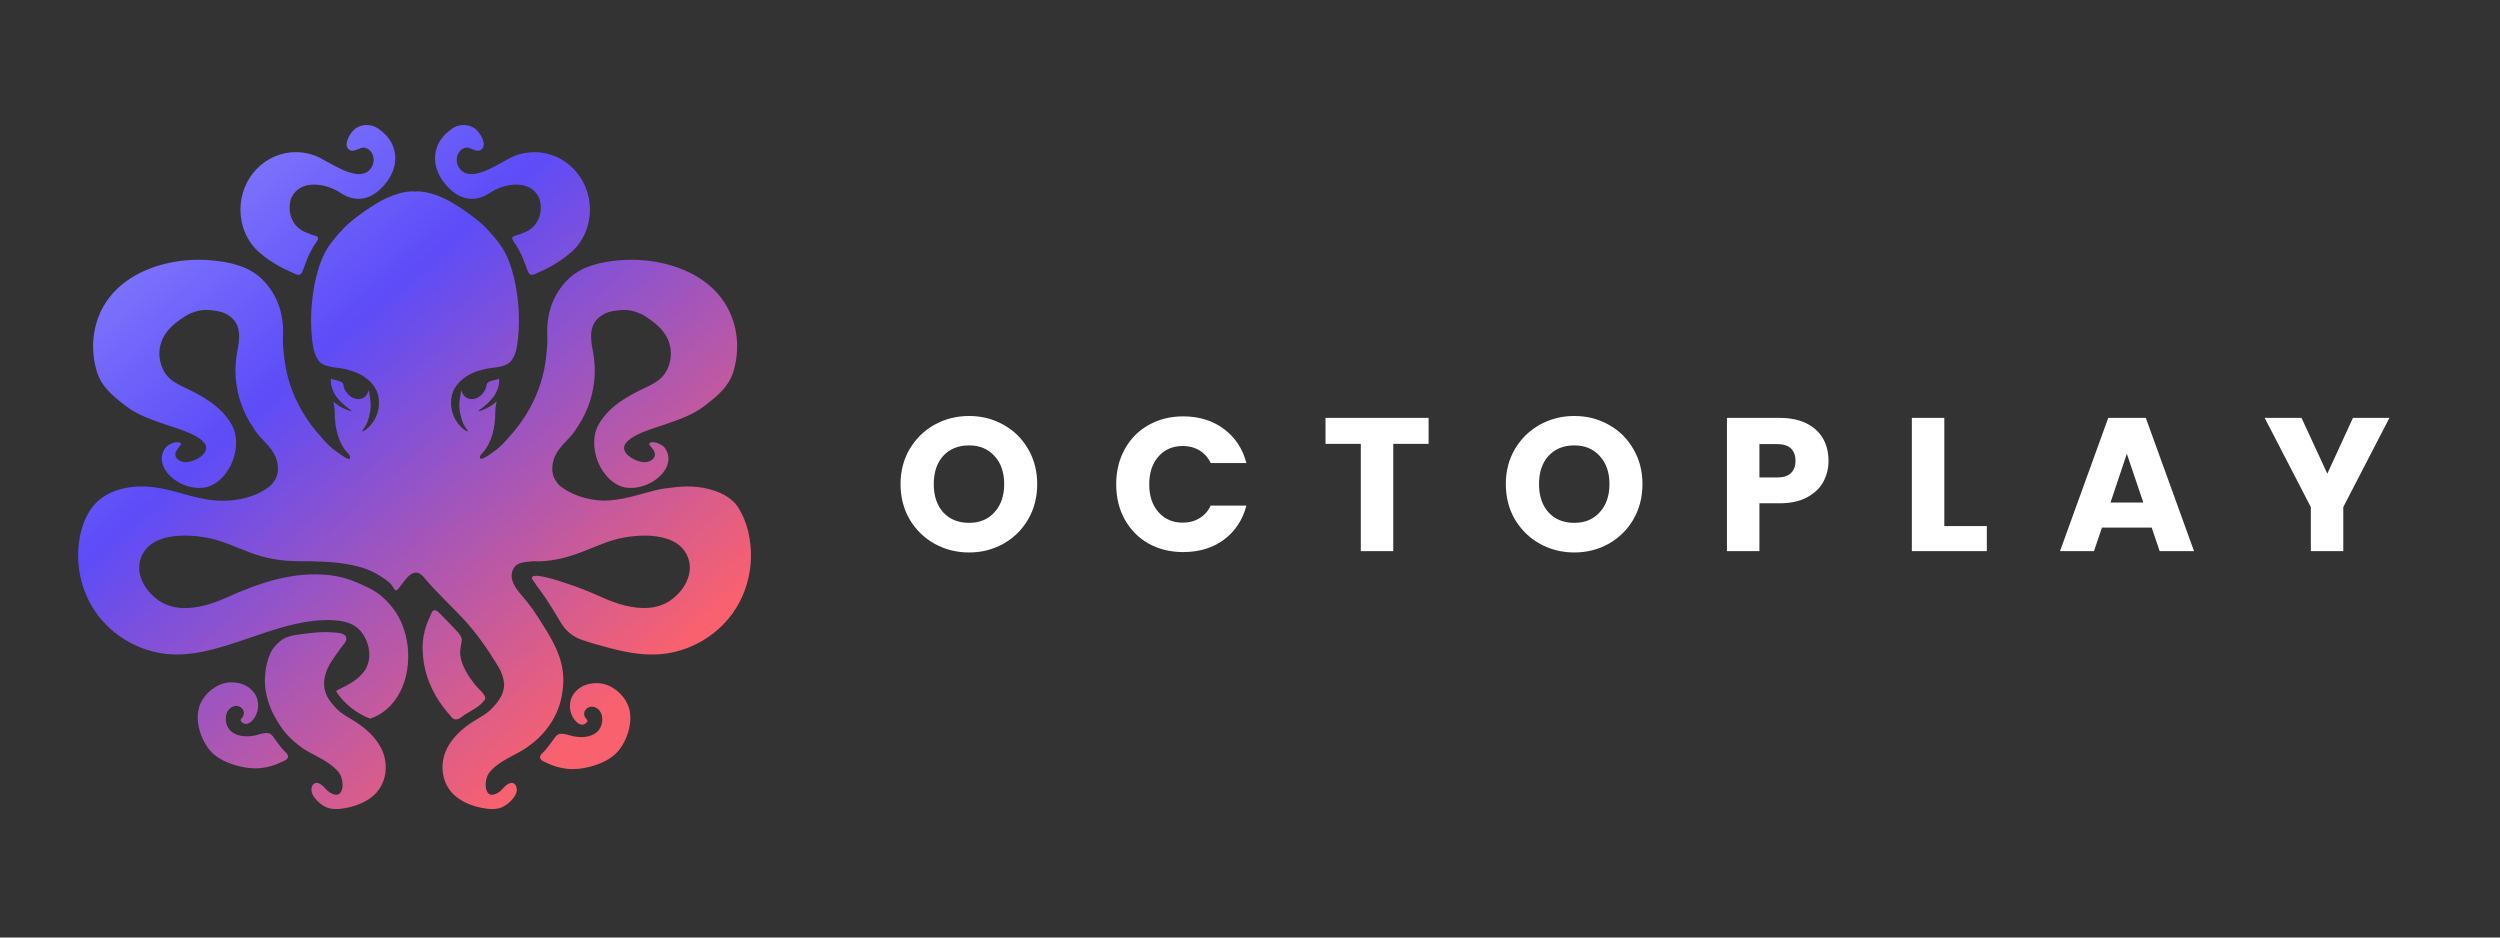 <?xml version="1.0" encoding="UTF-8"?>
<svg xmlns="http://www.w3.org/2000/svg" width="160" height="60" viewBox="0 0 160 60" fill="none">
  <rect x="0" y="0" width="160" height="60" fill="#333333" stroke="none"/>
  <path d="M16.599 16.156C17.005 16.509 17.454 16.812 17.927 17.07C18.167 17.201 18.414 17.32 18.666 17.428C18.913 17.533 19.193 17.737 19.335 17.417C19.495 17.057 19.599 16.676 19.771 16.319C19.873 16.108 19.984 15.901 20.104 15.699C20.175 15.579 20.437 15.312 20.337 15.172C20.286 15.102 20.002 15.046 19.916 15.011C19.789 14.96 19.663 14.908 19.536 14.857C19.065 14.668 18.726 14.26 18.597 13.773C18.532 13.529 18.52 13.272 18.557 13.023C18.575 12.899 18.598 12.751 18.654 12.637C19.239 11.442 20.885 11.737 21.785 12.339C22.959 13.125 24.032 12.638 24.791 11.592C25.582 10.503 25.443 9.204 24.423 8.394C24.292 8.291 24.157 8.189 24.006 8.117C23.612 7.93 23.119 7.97 22.76 8.219C22.473 8.418 21.961 9.176 22.289 9.528C22.593 9.855 23.004 9.407 23.307 9.449C23.872 9.528 24.146 10.325 23.669 10.859C22.975 11.639 21.455 10.61 20.764 10.261C20.587 10.151 20.399 10.056 20.204 9.978L20.134 9.943C20.134 9.943 20.134 9.947 20.135 9.952C19.761 9.813 19.359 9.736 18.939 9.736C16.978 9.736 15.389 11.382 15.389 13.412C15.389 14.447 15.802 15.466 16.599 16.156Z" fill="url(#paint0_linear_16890_56643)"></path>
  <path d="M31.359 12.339C32.259 11.737 33.904 11.442 34.489 12.637C34.545 12.751 34.569 12.899 34.587 13.023C34.624 13.272 34.611 13.529 34.547 13.773C34.418 14.26 34.078 14.668 33.607 14.857C33.48 14.908 33.354 14.96 33.227 15.011C33.141 15.046 32.858 15.102 32.807 15.172C32.706 15.312 32.968 15.579 33.04 15.699C33.16 15.901 33.271 16.108 33.373 16.319C33.545 16.676 33.648 17.057 33.808 17.417C33.95 17.737 34.231 17.533 34.477 17.428C34.729 17.32 34.976 17.201 35.217 17.07C35.689 16.812 36.138 16.509 36.545 16.156C37.342 15.466 37.755 14.447 37.755 13.412C37.755 11.382 36.165 9.736 34.205 9.736C33.785 9.736 33.382 9.813 33.008 9.952C33.009 9.947 33.01 9.943 33.01 9.943L32.94 9.978C32.744 10.056 32.556 10.151 32.379 10.261C31.689 10.61 30.169 11.639 29.474 10.859C28.998 10.325 29.271 9.528 29.836 9.449C30.139 9.407 30.551 9.855 30.855 9.528C31.182 9.176 30.67 8.418 30.383 8.219C30.025 7.97 29.531 7.93 29.137 8.117C28.986 8.189 28.851 8.291 28.72 8.394C27.7 9.204 27.561 10.503 28.352 11.592C29.112 12.638 30.185 13.125 31.359 12.339Z" fill="url(#paint1_linear_16890_56643)"></path>
  <path d="M32.883 49.093C32.882 49.096 32.88 49.1 32.878 49.103L32.879 49.105C32.881 49.101 32.882 49.097 32.883 49.093Z" fill="url(#paint2_linear_16890_56643)"></path>
  <path d="M32.879 49.105C32.869 49.136 32.862 49.168 32.849 49.2C32.891 49.166 32.896 49.134 32.879 49.105Z" fill="url(#paint3_linear_16890_56643)"></path>
  <path d="M47.89 34.043C47.755 33.473 47.537 32.926 47.226 32.45C46.94 32.014 46.481 31.709 46.006 31.511C45.147 31.154 44.191 31.072 43.275 31.174C42.824 31.224 42.371 31.272 41.929 31.382C41.653 31.451 41.379 31.527 41.104 31.603C40.556 31.754 40.006 31.903 39.442 31.981C39.153 32.021 38.858 32.04 38.561 32.039C37.584 31.99 36.611 31.704 35.846 31.103C35.724 31.007 35.616 30.839 35.533 30.709C35.341 30.404 35.313 30.019 35.374 29.664C35.433 29.324 35.571 29.05 35.747 28.803C35.764 28.781 35.78 28.759 35.795 28.737C36.04 28.413 36.348 28.131 36.628 27.8C36.777 27.625 36.905 27.401 37.032 27.206C37.332 26.745 37.572 26.244 37.744 25.72C38.084 24.682 38.159 23.56 37.948 22.487C37.791 21.693 37.63 20.689 38.591 20.133C38.96 19.92 39.347 19.879 39.751 19.843C40.311 19.793 40.88 19.98 41.313 20.255C42.148 20.785 42.832 21.417 42.927 22.44C42.97 22.901 42.86 23.388 42.609 23.818C42.344 24.27 41.869 24.545 41.394 24.768C40.182 25.335 38.988 25.989 38.314 27.163C37.906 27.873 37.971 28.807 38.263 29.546C38.567 30.316 39.264 31.118 40.119 31.214C40.869 31.298 41.676 31.002 42.224 30.485C42.732 30.006 43.001 29.285 42.552 28.671C42.38 28.436 41.914 28.235 41.633 28.323C41.604 28.332 41.574 28.345 41.559 28.371C41.532 28.418 41.566 28.475 41.599 28.517C41.748 28.7 41.936 28.893 41.912 29.127C41.884 29.401 41.577 29.557 41.303 29.578C40.752 29.62 39.583 28.996 40.045 28.371C40.497 27.76 41.855 27.411 42.549 27.168C43.422 26.862 44.331 26.56 45.054 26.003C45.911 25.342 46.652 24.763 46.953 23.727C47.187 22.924 47.236 22.096 47.109 21.308C46.994 20.598 46.733 19.913 46.333 19.314C45.24 17.674 43.26 16.874 41.367 16.674C40.766 16.611 40.159 16.608 39.557 16.665C38.456 16.77 37.321 17.012 36.477 17.764C35.798 18.368 35.329 19.197 35.134 20.095C35.035 20.551 35.003 21.02 35.026 21.485C35.05 21.976 34.995 22.447 34.939 22.938C34.741 24.678 33.976 26.338 32.841 27.671C32.605 27.949 32.361 28.235 32.101 28.491C31.93 28.659 31.742 28.809 31.544 28.943C31.471 28.993 31.006 29.358 30.805 29.36C30.755 29.36 30.721 29.339 30.714 29.282C30.701 29.175 30.795 29.075 30.863 29.003C31.479 28.353 31.693 27.336 31.696 26.465C31.697 26.206 31.725 25.944 31.785 25.692C31.573 25.886 31.329 26.049 31.048 26.173C30.911 26.234 30.77 26.289 30.613 26.327C30.649 26.255 30.651 26.258 30.705 26.22C31.04 25.987 31.356 25.705 31.599 25.376C31.745 25.179 31.827 24.975 31.895 24.741C31.952 24.542 31.952 24.438 31.943 24.23C31.734 24.339 31.331 24.343 31.176 24.531C31.15 24.563 31.146 24.607 31.141 24.648C31.072 25.186 30.463 25.722 29.92 25.487C29.709 25.396 29.57 25.176 29.511 24.959C29.475 25.194 29.442 25.43 29.412 25.666C29.354 26.113 29.458 26.586 29.603 27.006C29.682 27.236 29.852 27.408 29.956 27.619C29.69 27.551 29.413 27.251 29.262 27.033C28.957 26.593 28.829 26.11 28.875 25.571C28.918 25.077 29.15 24.685 29.497 24.361C29.963 23.927 30.545 23.723 31.157 23.596C31.658 23.492 32.409 23.523 32.745 23.06C33.047 22.646 33.108 22.084 33.159 21.591C33.231 20.891 33.228 20.184 33.168 19.483C33.102 18.713 32.967 17.946 32.741 17.206C32.595 16.729 32.391 16.234 32.115 15.811C31.839 15.387 31.497 15.011 31.155 14.644C30.759 14.218 30.249 13.845 29.774 13.511C28.872 12.878 27.863 12.293 26.741 12.246C26.734 12.246 26.728 12.247 26.721 12.247C26.715 12.247 26.708 12.246 26.702 12.248C26.654 12.25 26.607 12.254 26.56 12.258C26.513 12.254 26.466 12.25 26.419 12.248C26.412 12.246 26.406 12.247 26.399 12.247C26.393 12.247 26.386 12.246 26.38 12.246C25.257 12.293 24.249 12.878 23.346 13.511C22.871 13.845 22.361 14.218 21.965 14.644C21.623 15.011 21.282 15.387 21.005 15.811C20.729 16.234 20.525 16.729 20.379 17.206C20.153 17.946 20.019 18.713 19.953 19.483C19.892 20.184 19.89 20.891 19.962 21.591C20.012 22.084 20.074 22.646 20.375 23.06C20.711 23.523 21.462 23.492 21.963 23.596C22.575 23.723 23.158 23.927 23.623 24.361C23.97 24.685 24.202 25.077 24.245 25.571C24.292 26.11 24.163 26.593 23.858 27.033C23.707 27.251 23.43 27.551 23.164 27.619C23.268 27.408 23.438 27.236 23.518 27.006C23.662 26.586 23.767 26.113 23.709 25.666C23.678 25.43 23.645 25.194 23.61 24.959C23.551 25.176 23.412 25.396 23.201 25.487C22.657 25.722 22.048 25.186 21.98 24.648C21.974 24.607 21.971 24.563 21.944 24.531C21.789 24.343 21.387 24.339 21.178 24.23C21.168 24.438 21.168 24.542 21.225 24.741C21.293 24.975 21.375 25.179 21.521 25.376C21.764 25.705 22.081 25.987 22.416 26.22C22.47 26.258 22.471 26.255 22.507 26.327C22.35 26.289 22.21 26.234 22.072 26.173C21.791 26.049 21.547 25.886 21.335 25.692C21.395 25.944 21.423 26.206 21.424 26.465C21.428 27.336 21.642 28.353 22.258 29.003C22.325 29.075 22.419 29.175 22.406 29.282C22.382 29.489 22.098 29.285 22.029 29.241C21.879 29.147 21.738 29.043 21.591 28.943C21.393 28.809 21.206 28.659 21.035 28.491C20.774 28.235 20.531 27.949 20.294 27.671C19.159 26.338 18.394 24.678 18.197 22.938C18.141 22.447 18.085 21.976 18.109 21.485C18.132 21.02 18.1 20.551 18.001 20.095C17.806 19.197 17.337 18.368 16.658 17.764C15.814 17.012 14.68 16.77 13.578 16.665C12.977 16.608 12.369 16.611 11.768 16.674C9.875 16.874 7.895 17.674 6.802 19.314C6.402 19.913 6.141 20.598 6.026 21.308C5.899 22.096 5.949 22.924 6.182 23.727C6.483 24.763 7.224 25.342 8.081 26.003C8.804 26.56 9.714 26.862 10.586 27.168C11.28 27.411 12.638 27.76 13.09 28.371C13.552 28.996 12.383 29.62 11.832 29.578C11.559 29.557 11.251 29.401 11.223 29.127C11.199 28.893 11.388 28.7 11.536 28.517C11.569 28.475 11.603 28.418 11.576 28.371C11.561 28.345 11.531 28.332 11.503 28.323C11.221 28.235 10.756 28.436 10.584 28.671C10.134 29.285 10.403 30.006 10.911 30.485C11.46 31.002 12.267 31.298 13.016 31.214C13.872 31.118 14.568 30.316 14.872 29.546C15.165 28.807 15.229 27.873 14.822 27.163C14.147 25.989 12.953 25.335 11.741 24.768C11.266 24.545 10.791 24.27 10.526 23.818C10.275 23.388 10.165 22.901 10.208 22.44C10.303 21.417 10.987 20.785 11.823 20.255C12.255 19.981 12.825 19.793 13.384 19.843C13.788 19.879 14.176 19.92 14.544 20.133C15.505 20.689 15.344 21.693 15.188 22.487C14.977 23.56 15.051 24.682 15.392 25.72C15.564 26.244 15.803 26.745 16.104 27.207C16.23 27.401 16.358 27.625 16.507 27.8C16.788 28.131 17.096 28.413 17.34 28.737C17.355 28.759 17.372 28.781 17.388 28.803C17.565 29.05 17.702 29.324 17.761 29.664C17.822 30.019 17.795 30.404 17.602 30.709C17.52 30.839 17.411 31.007 17.289 31.103C16.215 31.948 14.731 32.172 13.4 31.989C12.172 31.82 11.017 31.311 9.783 31.174C8.468 31.027 7.013 31.27 6.104 32.231C5.634 32.729 5.349 33.379 5.183 34.044C4.74 35.813 5.112 37.769 6.174 39.252C7.223 40.715 8.925 41.69 10.717 41.86C12.28 42.007 13.853 41.532 15.318 41.047C16.834 40.544 18.347 39.951 19.942 39.749C20.47 39.682 21.006 39.662 21.537 39.708C22.093 39.757 22.661 39.921 23.046 40.352C23.631 41.005 23.859 42.114 23.365 42.88C22.966 43.5 22.26 43.846 21.616 44.155C21.579 44.173 21.539 44.195 21.531 44.234C21.524 44.268 21.544 44.302 21.564 44.331C22.084 45.081 22.836 45.666 23.688 45.994C24.181 45.831 24.624 45.542 24.982 45.167C26.325 43.761 26.423 41.333 25.605 39.665C25.474 39.397 25.316 39.146 25.134 38.913C25.118 38.892 25.103 38.871 25.087 38.851C25.022 38.77 24.954 38.691 24.885 38.612C24.74 38.45 24.588 38.295 24.421 38.154C23.956 37.76 23.421 37.537 22.874 37.292C22.301 37.037 21.688 36.873 21.065 36.806C18.759 36.559 16.585 37.302 14.522 38.234C13.129 38.863 11.404 39.3 10.15 38.426C9.154 37.733 8.46 36.402 9.247 35.264C10.039 34.119 12.037 34.187 13.223 34.406C14.179 34.582 15.066 35.011 15.976 35.354C17.018 35.748 18.027 35.915 19.131 35.917C20.278 35.919 21.437 35.936 22.564 36.17C23.172 36.295 23.77 36.511 24.297 36.843C24.548 37.002 24.846 37.19 25.043 37.414C25.17 37.559 25.281 37.957 25.481 37.697C25.62 37.517 25.759 37.336 25.898 37.155C26.103 36.888 26.384 36.59 26.715 36.657C26.911 36.698 27.056 36.859 27.185 37.013C27.93 37.903 28.845 38.743 29.649 39.603C30.519 40.535 31.212 41.553 31.881 42.646C32.087 42.982 32.227 43.364 32.266 43.757C32.266 43.834 32.261 43.912 32.252 43.99C32.235 44.123 32.202 44.249 32.156 44.369C32.155 44.374 32.152 44.38 32.151 44.385C32.008 44.756 31.746 45.073 31.463 45.361C31.134 45.696 30.709 45.911 30.314 46.159C30.003 46.353 29.697 46.581 29.421 46.84C28.892 47.337 28.474 47.949 28.357 48.657C28.235 49.398 28.41 50.178 28.928 50.741C29.393 51.246 30.084 51.554 30.793 51.697C31.274 51.794 31.83 51.854 32.272 51.592C32.577 51.411 32.837 51.156 33.003 50.843C33.203 50.468 32.978 49.843 32.437 50.224C32.244 50.359 32.131 50.569 31.933 50.698C30.953 51.337 30.96 49.971 31.271 49.514C31.699 48.884 32.553 48.511 33.231 48.135C34.728 47.305 35.832 45.886 36.008 44.165C36.063 43.788 36.071 43.399 36.022 42.999C36.016 42.951 36.007 42.904 36 42.856C35.995 42.824 35.99 42.793 35.985 42.761C35.978 42.718 35.97 42.675 35.961 42.632C35.947 42.56 35.931 42.489 35.913 42.418C35.908 42.399 35.905 42.379 35.899 42.36C35.659 41.45 35.145 40.63 34.639 39.82C34.287 39.258 33.911 38.71 33.478 38.207C33.138 37.812 32.689 37.314 32.75 36.735C32.785 36.406 33.009 36.117 33.331 36.029C33.586 35.96 33.85 35.939 34.114 35.921C35.172 35.968 36.182 35.723 37.16 35.354C38.069 35.011 38.956 34.582 39.913 34.406C40.322 34.33 40.827 34.274 41.346 34.278C42.309 34.297 43.305 34.533 43.81 35.264C44.598 36.402 43.903 37.733 42.908 38.426C42.87 38.452 42.832 38.475 42.794 38.499C42.774 38.511 42.754 38.525 42.734 38.536C42.69 38.562 42.646 38.586 42.601 38.609C42.581 38.619 42.561 38.628 42.541 38.638C42.451 38.68 42.36 38.718 42.267 38.749C42.257 38.753 42.248 38.757 42.239 38.759C42.184 38.778 42.128 38.794 42.072 38.809C42.069 38.81 42.066 38.811 42.063 38.811C41.888 38.857 41.708 38.886 41.526 38.902C40.541 38.983 39.467 38.652 38.54 38.234C37.785 37.893 37.017 37.578 36.227 37.327C35.821 37.197 35.418 37.054 35.002 36.96C34.837 36.924 34.123 36.736 34.043 36.956C34.013 37.038 34.143 37.169 34.178 37.229C34.275 37.396 34.392 37.543 34.509 37.699C34.773 38.05 35.017 38.417 35.25 38.79C35.431 39.08 35.613 39.37 35.783 39.666C35.871 39.818 35.964 39.967 36.068 40.109C36.348 40.491 36.785 40.791 37.227 40.946C37.814 41.152 38.416 41.315 39.018 41.474C39.636 41.638 40.262 41.775 40.898 41.843C41.355 41.892 41.818 41.905 42.277 41.867C44.094 41.717 45.826 40.734 46.888 39.252C46.971 39.135 47.05 39.016 47.125 38.894C47.702 37.954 48.022 36.861 48.059 35.761C48.077 35.197 48.025 34.609 47.89 34.043Z" fill="url(#paint4_linear_16890_56643)"></path>
  <path d="M23.587 46.84C23.311 46.581 23.005 46.353 22.694 46.159C22.299 45.911 21.873 45.696 21.544 45.361C21.167 44.975 20.825 44.539 20.756 43.99C20.678 43.361 20.916 42.777 21.26 42.26C21.441 41.987 21.631 41.72 21.823 41.454C21.945 41.286 22.189 41.073 22.166 40.849C22.131 40.519 21.666 40.503 21.416 40.481C20.885 40.434 20.349 40.455 19.821 40.522C19.306 40.587 18.537 40.631 18.097 40.913C17.771 41.122 17.451 41.478 17.294 41.83C17.13 42.2 17.035 42.599 16.986 42.999C16.819 44.348 17.297 45.57 18.072 46.648C18.492 47.231 19.149 47.787 19.777 48.135C20.455 48.511 21.308 48.884 21.737 49.514C22.048 49.971 22.055 51.337 21.075 50.698C20.877 50.569 20.764 50.359 20.571 50.224C20.03 49.843 19.805 50.468 20.005 50.843C20.171 51.156 20.431 51.411 20.736 51.592C21.178 51.854 21.734 51.794 22.216 51.697C22.924 51.554 23.615 51.246 24.08 50.741C24.598 50.178 24.773 49.398 24.651 48.657C24.533 47.949 24.116 47.337 23.587 46.84Z" fill="url(#paint5_linear_16890_56643)"></path>
  <path d="M18.223 48.092C18.054 47.933 17.919 47.733 17.774 47.55C17.766 47.538 17.757 47.527 17.748 47.516C17.656 47.402 17.584 47.282 17.498 47.166C17.367 46.989 17.255 46.906 17.028 46.912C16.766 46.919 16.521 47.033 16.267 47.08C15.777 47.17 15.198 47.148 14.799 46.811C14.428 46.498 14.319 45.84 14.62 45.441C14.754 45.262 14.984 45.149 15.205 45.185C15.426 45.22 15.618 45.423 15.611 45.647C15.608 45.751 15.564 45.852 15.496 45.931C15.449 45.986 15.387 46.046 15.403 46.115C15.409 46.141 15.426 46.163 15.444 46.183C15.801 46.566 16.206 46.114 16.367 45.796C16.577 45.383 16.578 44.853 16.339 44.451C16.292 44.373 16.238 44.3 16.178 44.232C16.098 44.142 16.009 44.062 15.911 43.992C15.604 43.774 15.227 43.678 14.854 43.672C14.457 43.666 14.091 43.771 13.755 43.985C13.598 44.085 13.45 44.201 13.316 44.332C13.051 44.592 12.844 44.914 12.739 45.273C12.731 45.301 12.724 45.329 12.717 45.357C12.715 45.364 12.713 45.371 12.712 45.379C12.489 46.334 12.937 47.537 13.566 48.165C14.262 48.86 15.707 49.261 16.68 49.159C17.137 49.111 17.586 48.983 17.997 48.778C18.137 48.708 18.4 48.638 18.433 48.446C18.458 48.302 18.316 48.179 18.223 48.092Z" fill="url(#paint6_linear_16890_56643)"></path>
  <path d="M34.773 48.14C34.942 47.981 35.077 47.781 35.221 47.597C35.23 47.586 35.239 47.575 35.248 47.564C35.34 47.45 35.412 47.329 35.498 47.214C35.628 47.037 35.74 46.954 35.968 46.96C36.23 46.967 36.475 47.081 36.729 47.128C37.219 47.218 37.798 47.195 38.196 46.859C38.568 46.546 38.677 45.888 38.376 45.489C38.242 45.31 38.012 45.197 37.791 45.232C37.569 45.268 37.378 45.471 37.385 45.695C37.388 45.799 37.432 45.9 37.5 45.98C37.546 46.034 37.609 46.093 37.593 46.163C37.586 46.189 37.57 46.211 37.552 46.231C37.195 46.614 36.79 46.162 36.629 45.844C36.419 45.431 36.417 44.901 36.657 44.499C36.704 44.421 36.758 44.348 36.818 44.28C36.897 44.19 36.987 44.11 37.085 44.04C37.392 43.822 37.769 43.726 38.142 43.72C38.539 43.714 38.905 43.819 39.241 44.033C39.398 44.133 39.546 44.249 39.679 44.38C39.945 44.64 40.152 44.962 40.257 45.321C40.265 45.349 40.272 45.377 40.279 45.405C40.281 45.412 40.282 45.419 40.284 45.427C40.507 46.382 40.059 47.584 39.429 48.214C38.733 48.908 37.289 49.309 36.316 49.207C35.859 49.159 35.41 49.031 34.998 48.826C34.858 48.756 34.596 48.686 34.563 48.494C34.538 48.35 34.68 48.227 34.773 48.14Z" fill="url(#paint7_linear_16890_56643)"></path>
  <path d="M29.174 46.043C29.392 46.05 29.578 45.842 29.766 45.724C30.204 45.45 30.738 45.212 31.03 44.77C31.194 44.522 30.573 44.047 30.417 43.844C29.988 43.288 29.555 42.651 29.457 41.939C29.411 41.6 29.521 41.317 29.554 40.993C29.579 40.744 29.327 40.484 29.166 40.312C28.835 39.958 28.493 39.614 28.152 39.27C28.054 39.171 27.917 39.006 27.752 39.068C27.634 39.113 27.594 39.298 27.546 39.399C27.444 39.612 27.352 39.829 27.276 40.053C27.129 40.487 27.048 40.941 27.048 41.401C27.049 42.223 27.189 42.988 27.503 43.746C27.732 44.301 28.039 44.823 28.403 45.3C28.525 45.459 28.654 45.614 28.789 45.763C28.851 45.83 28.931 45.955 29.011 45.998C29.067 46.028 29.121 46.042 29.174 46.043Z" fill="url(#paint8_linear_16890_56643)"></path>
  <path d="M62.02 35.358C61.218 35.358 60.481 35.171 59.809 34.799C59.145 34.426 58.615 33.908 58.218 33.244C57.829 32.572 57.635 31.818 57.635 30.984C57.635 30.15 57.829 29.401 58.218 28.737C58.615 28.073 59.145 27.554 59.809 27.182C60.481 26.809 61.218 26.623 62.02 26.623C62.822 26.623 63.555 26.809 64.219 27.182C64.891 27.554 65.418 28.073 65.798 28.737C66.187 29.401 66.382 30.15 66.382 30.984C66.382 31.818 66.187 32.572 65.798 33.244C65.41 33.908 64.883 34.426 64.219 34.799C63.555 35.171 62.822 35.358 62.02 35.358ZM62.02 33.462C62.7 33.462 63.243 33.236 63.648 32.782C64.061 32.329 64.268 31.729 64.268 30.984C64.268 30.231 64.061 29.632 63.648 29.186C63.243 28.733 62.7 28.506 62.02 28.506C61.332 28.506 60.781 28.729 60.368 29.174C59.963 29.62 59.761 30.223 59.761 30.984C59.761 31.738 59.963 32.341 60.368 32.794C60.781 33.24 61.332 33.462 62.02 33.462ZM71.437 30.996C71.437 30.154 71.619 29.405 71.983 28.749C72.348 28.085 72.854 27.571 73.502 27.206C74.158 26.834 74.899 26.647 75.725 26.647C76.737 26.647 77.604 26.915 78.325 27.449C79.046 27.984 79.528 28.713 79.77 29.636H77.487C77.317 29.279 77.073 29.008 76.758 28.822C76.45 28.636 76.098 28.543 75.701 28.543C75.061 28.543 74.543 28.765 74.146 29.211C73.749 29.656 73.551 30.251 73.551 30.996C73.551 31.741 73.749 32.337 74.146 32.782C74.543 33.228 75.061 33.45 75.701 33.45C76.098 33.45 76.45 33.357 76.758 33.171C77.073 32.985 77.317 32.713 77.487 32.357H79.77C79.528 33.28 79.046 34.009 78.325 34.544C77.604 35.07 76.737 35.333 75.725 35.333C74.899 35.333 74.158 35.151 73.502 34.787C72.854 34.414 72.348 33.9 71.983 33.244C71.619 32.588 71.437 31.839 71.437 30.996ZM91.43 26.745V28.409H89.169V35.273H87.092V28.409H84.833V26.745H91.43ZM100.757 35.358C99.955 35.358 99.218 35.171 98.546 34.799C97.882 34.426 97.351 33.908 96.954 33.244C96.566 32.572 96.372 31.818 96.372 30.984C96.372 30.15 96.566 29.401 96.954 28.737C97.351 28.073 97.882 27.554 98.546 27.182C99.218 26.809 99.955 26.623 100.757 26.623C101.558 26.623 102.292 26.809 102.956 27.182C103.628 27.554 104.154 28.073 104.535 28.737C104.924 29.401 105.118 30.15 105.118 30.984C105.118 31.818 104.924 32.572 104.535 33.244C104.146 33.908 103.62 34.426 102.956 34.799C102.292 35.171 101.558 35.358 100.757 35.358ZM100.757 33.462C101.437 33.462 101.98 33.236 102.384 32.782C102.798 32.329 103.005 31.729 103.005 30.984C103.005 30.231 102.798 29.632 102.384 29.186C101.98 28.733 101.437 28.506 100.757 28.506C100.068 28.506 99.518 28.729 99.105 29.174C98.7 29.62 98.497 30.223 98.497 30.984C98.497 31.738 98.7 32.341 99.105 32.794C99.518 33.24 100.068 33.462 100.757 33.462ZM117.025 29.49C117.025 29.984 116.912 30.438 116.685 30.851C116.458 31.256 116.11 31.584 115.64 31.835C115.17 32.086 114.588 32.211 113.891 32.211H112.603V35.273H110.525V26.745H113.891C114.571 26.745 115.146 26.862 115.616 27.097C116.085 27.332 116.438 27.656 116.673 28.069C116.907 28.482 117.025 28.956 117.025 29.49ZM113.733 30.559C114.13 30.559 114.425 30.466 114.62 30.28C114.814 30.093 114.911 29.83 114.911 29.49C114.911 29.15 114.814 28.887 114.62 28.7C114.425 28.514 114.13 28.421 113.733 28.421H112.603V30.559H113.733ZM124.436 33.669H127.157V35.273H122.358V26.745H124.436V33.669ZM137.708 33.766H134.525L134.015 35.273H131.84L134.927 26.745H137.332L140.418 35.273H138.219L137.708 33.766ZM137.174 32.163L136.117 29.041L135.072 32.163H137.174ZM152.922 26.745L149.97 32.454V35.273H147.893V32.454L144.94 26.745H147.297L148.949 30.316L150.589 26.745H152.922Z" fill="white"></path>
  <defs>
    <linearGradient id="paint0_linear_16890_56643" x1="9.575" y1="9.129" x2="44.321" y2="48.526" gradientUnits="userSpaceOnUse">
      <stop stop-color="#8A83FE"></stop>
      <stop offset="0.328" stop-color="#5D4CF8"></stop>
      <stop offset="0.891" stop-color="#FA616E"></stop>
    </linearGradient>
    <linearGradient id="paint1_linear_16890_56643" x1="9.576" y1="9.129" x2="44.321" y2="48.526" gradientUnits="userSpaceOnUse">
      <stop stop-color="#8A83FE"></stop>
      <stop offset="0.328" stop-color="#5D4CF8"></stop>
      <stop offset="0.891" stop-color="#FA616E"></stop>
    </linearGradient>
    <linearGradient id="paint2_linear_16890_56643" x1="9.57" y1="9.133" x2="44.31" y2="48.538" gradientUnits="userSpaceOnUse">
      <stop stop-color="#8A83FE"></stop>
      <stop offset="0.328" stop-color="#5D4CF8"></stop>
      <stop offset="0.891" stop-color="#FA616E"></stop>
    </linearGradient>
    <linearGradient id="paint3_linear_16890_56643" x1="9.576" y1="9.129" x2="44.321" y2="48.526" gradientUnits="userSpaceOnUse">
      <stop stop-color="#8A83FE"></stop>
      <stop offset="0.328" stop-color="#5D4CF8"></stop>
      <stop offset="0.891" stop-color="#FA616E"></stop>
    </linearGradient>
    <linearGradient id="paint4_linear_16890_56643" x1="9.576" y1="9.129" x2="44.321" y2="48.526" gradientUnits="userSpaceOnUse">
      <stop stop-color="#8A83FE"></stop>
      <stop offset="0.328" stop-color="#5D4CF8"></stop>
      <stop offset="0.891" stop-color="#FA616E"></stop>
    </linearGradient>
    <linearGradient id="paint5_linear_16890_56643" x1="9.576" y1="9.129" x2="44.321" y2="48.526" gradientUnits="userSpaceOnUse">
      <stop stop-color="#8A83FE"></stop>
      <stop offset="0.328" stop-color="#5D4CF8"></stop>
      <stop offset="0.891" stop-color="#FA616E"></stop>
    </linearGradient>
    <linearGradient id="paint6_linear_16890_56643" x1="9.576" y1="9.129" x2="44.321" y2="48.527" gradientUnits="userSpaceOnUse">
      <stop stop-color="#8A83FE"></stop>
      <stop offset="0.328" stop-color="#5D4CF8"></stop>
      <stop offset="0.891" stop-color="#FA616E"></stop>
    </linearGradient>
    <linearGradient id="paint7_linear_16890_56643" x1="9.576" y1="9.129" x2="44.321" y2="48.526" gradientUnits="userSpaceOnUse">
      <stop stop-color="#8A83FE"></stop>
      <stop offset="0.328" stop-color="#5D4CF8"></stop>
      <stop offset="0.891" stop-color="#FA616E"></stop>
    </linearGradient>
    <linearGradient id="paint8_linear_16890_56643" x1="9.576" y1="9.129" x2="44.321" y2="48.527" gradientUnits="userSpaceOnUse">
      <stop stop-color="#8A83FE"></stop>
      <stop offset="0.328" stop-color="#5D4CF8"></stop>
      <stop offset="0.891" stop-color="#FA616E"></stop>
    </linearGradient>
  </defs>
</svg>
